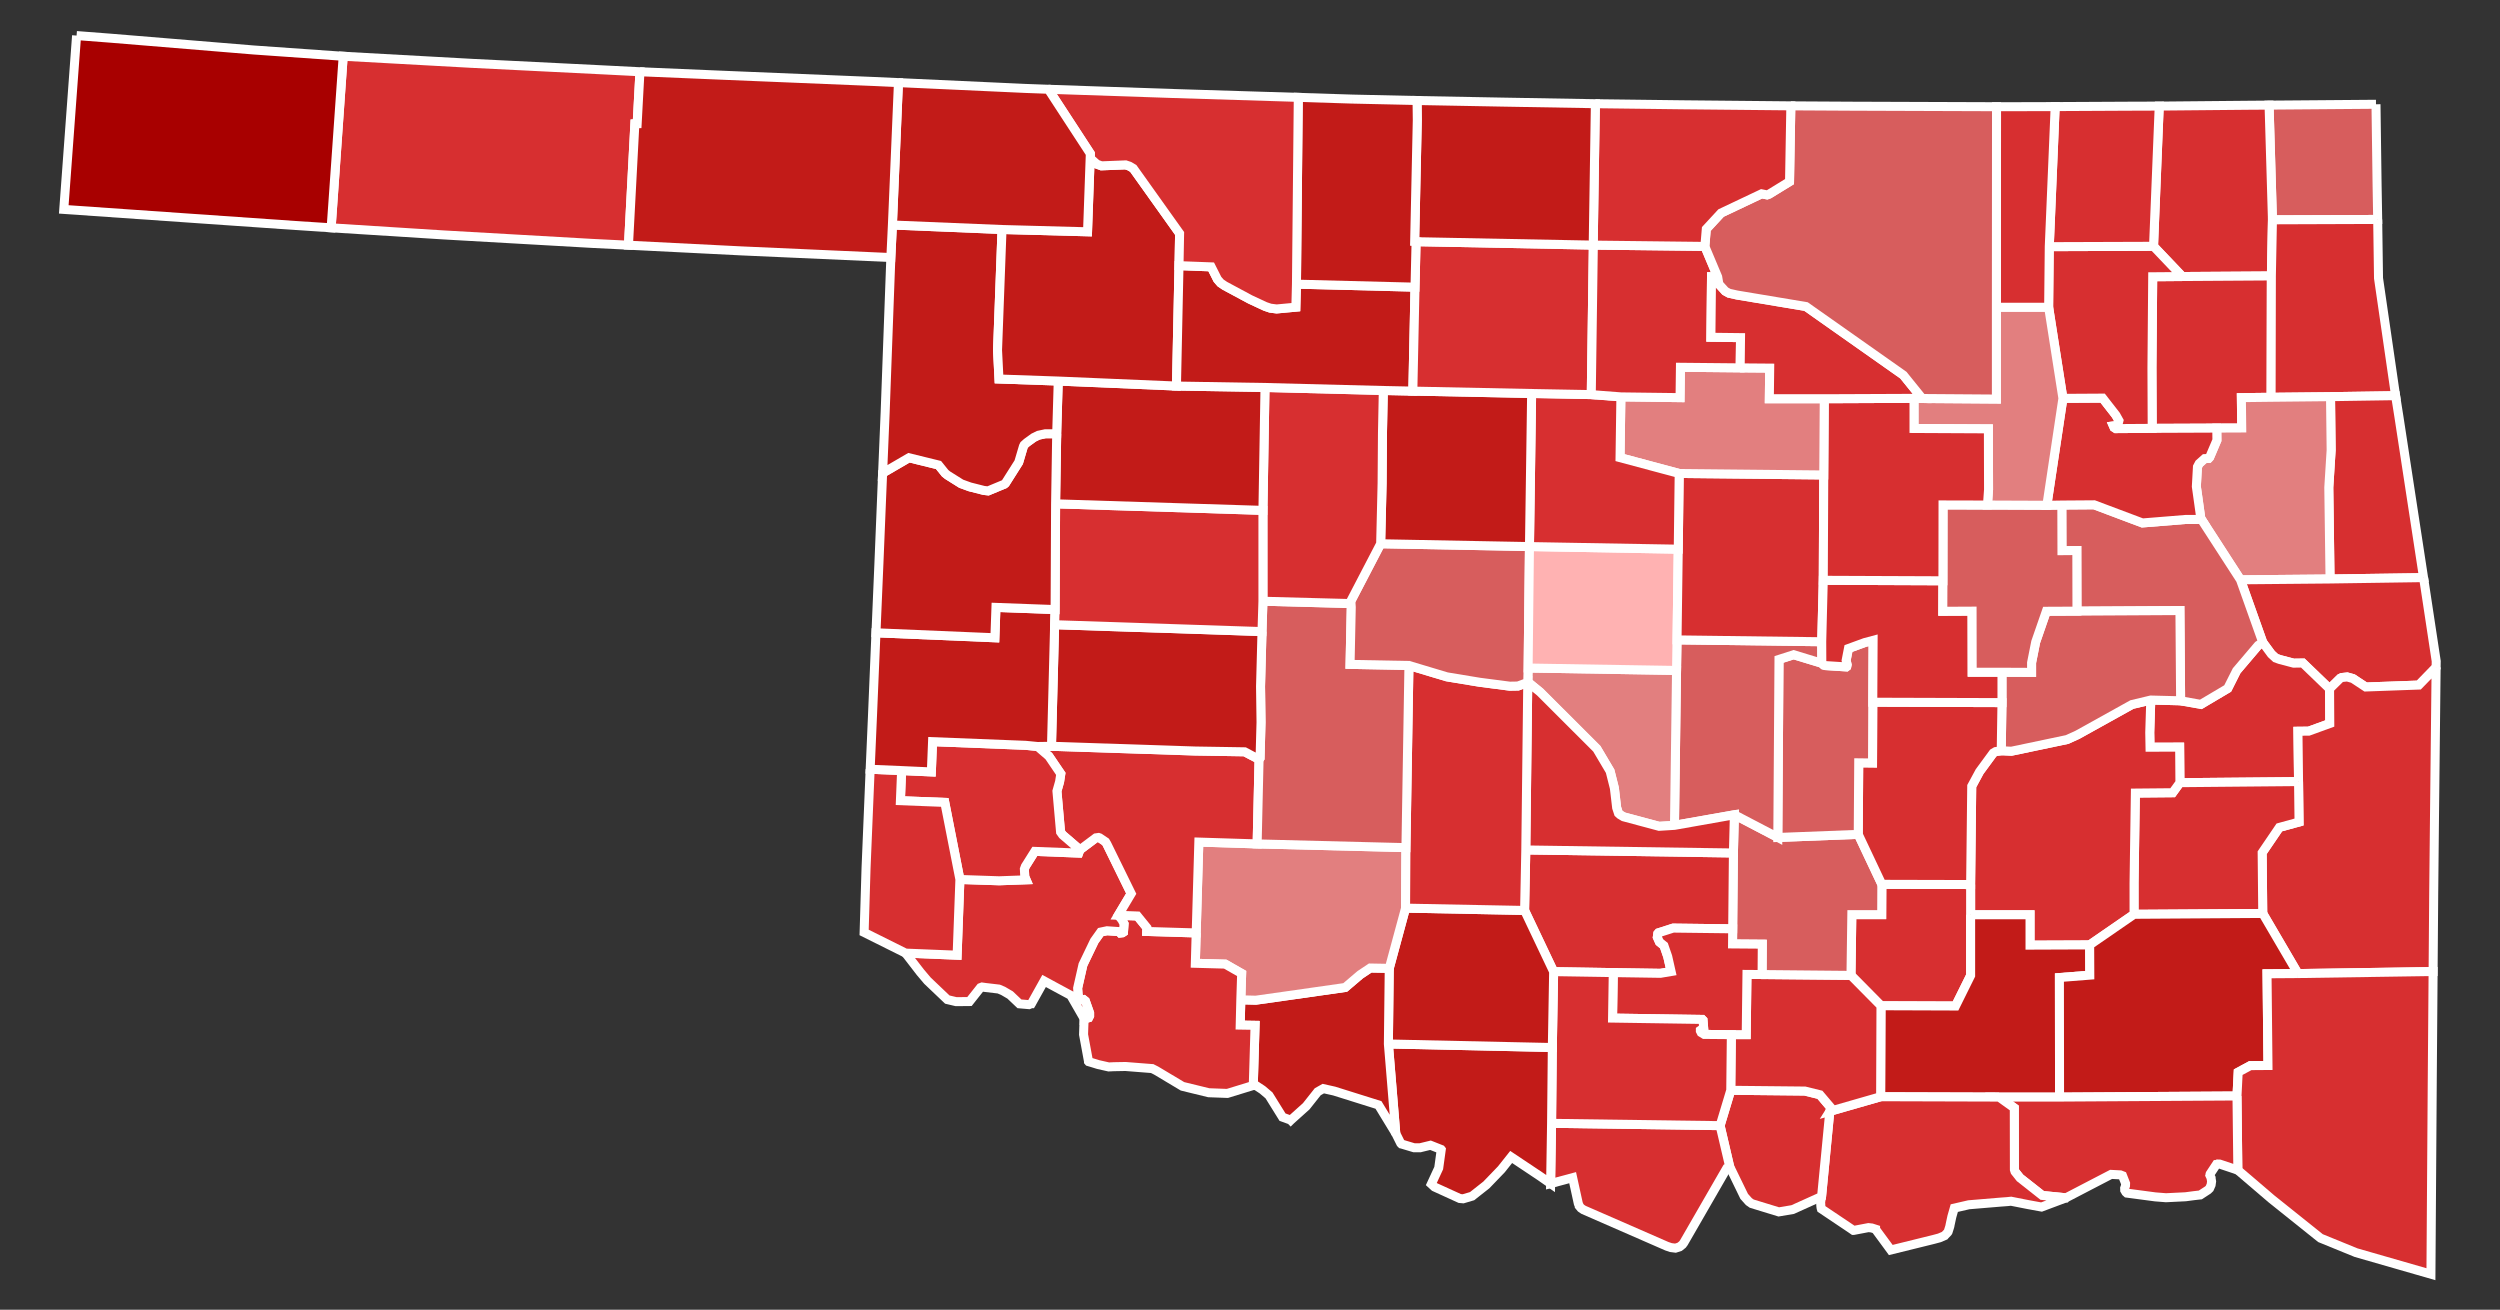 <?xml version="1.0" encoding="UTF-8" standalone="no"?>
<svg
   xmlns:dc="http://purl.org/dc/elements/1.1/"
   xmlns:cc="http://creativecommons.org/ns#"
   xmlns:rdf="http://www.w3.org/1999/02/22-rdf-syntax-ns#"
   xmlns:svg="http://www.w3.org/2000/svg"
   xmlns="http://www.w3.org/2000/svg"
   xmlns:sodipodi="http://sodipodi.sourceforge.net/DTD/sodipodi-0.dtd"
   xmlns:inkscape="http://www.inkscape.org/namespaces/inkscape"
   inkscape:output_extension="org.inkscape.output.svg.inkscape"
   sodipodi:docname="2020_Oklahoma_Senate_Results_by_County.svg"
   version="1.0"
   inkscape:version="1.0 (4035a4fb49, 2020-05-01)"
   sodipodi:version="0.32"
   id="svg7098"
   height="167.717"
   width="320.13">
  <rect width="100%" height="100%" fill="#333333" stroke="none"/>
  <defs
     id="defs7100">
    <linearGradient
       id="linearGradient13418">
      <stop
         style="stop-color:#008000;stop-opacity:1;"
         offset="0"
         id="stop13420" />
      <stop
         style="stop-color:#000080;stop-opacity:1;"
         offset="1"
         id="stop13422" />
    </linearGradient>
    <inkscape:perspective
       id="perspective7106"
       inkscape:persp3d-origin="372.04724 : 350.78739 : 1"
       inkscape:vp_z="744.09448 : 526.18109 : 1"
       inkscape:vp_y="0 : 1000 : 0"
       inkscape:vp_x="0 : 526.18109 : 1"
       sodipodi:type="inkscape:persp3d" />
  </defs>
  <sodipodi:namedview
     inkscape:window-maximized="1"
     inkscape:document-rotation="0"
     inkscape:window-y="-8"
     inkscape:window-x="-8"
     inkscape:window-height="1017"
     inkscape:window-width="1920"
     showgrid="false"
     inkscape:current-layer="layer1"
     inkscape:document-units="px"
     inkscape:cy="46.159776"
     inkscape:cx="130.31444"
     inkscape:zoom="2.0497795"
     inkscape:pageshadow="2"
     inkscape:pageopacity="0.0"
     objecttolerance="10"
     guidetolerance="10"
     gridtolerance="10000"
     borderopacity="1.0"
     bordercolor="#666666"
     pagecolor="#ffffff"
     id="base" />
  <g
     transform="translate(-93.917,-481.83)"
     id="layer1"
     inkscape:groupmode="layer"
     inkscape:label="Layer 1">
    <path
       inkscape:label="Texas, OK"
       id="OK_Texas"
       d="M 154.455,489.948 L 171.605,490.8 L 175.864,491.017 L 175.506,497.677 L 175.214,497.688 L 174.393,513.229 L 169.76,512.999 L 150.736,511.913 L 136.319,511.002 L 137.865,489.033 L 154.455,489.948"
       style="font-size:12px;fill-opacity:1;fill-rule:nonzero;stroke:#ffffff;stroke-width:1.154;stroke-miterlimit:4;stroke-dasharray:none;fill:#d72f30" />
    <path
       inkscape:label="Cimarron, OK"
       id="OK_Cimarron"
       d="M 103.723,486.384 L 108.17,486.727 L 126.389,488.229 L 137.37,489.002 L 137.865,489.033 L 136.319,511.002 L 131.716,510.703 L 102.083,508.644 L 103.723,486.384"
       style="font-size:12px;fill-opacity:1;fill-rule:nonzero;stroke:#ffffff;stroke-width:1.154;stroke-miterlimit:4;stroke-dasharray:none;fill:#a80000" />
    <path
       inkscape:label="Ottawa, OK"
       id="OK_Ottawa"
       d="M 398.167,495.182 L 398.308,505.513 L 398.384,509.93 L 384.908,509.978 L 384.475,495.292 L 398.167,495.182"
       style="font-size:12px;fill-opacity:1;fill-rule:nonzero;stroke:#ffffff;stroke-width:1.154;stroke-miterlimit:4;stroke-dasharray:none;fill:#d75d5d" />
    <path
       inkscape:label="Craig, OK"
       id="OK_Craig"
       d="M 382.165,495.306 L 384.475,495.292 L 384.908,509.978 L 384.77,517.165 L 373.367,517.24 L 369.682,513.37 L 370.411,495.416 L 382.165,495.306"
       style="font-size:12px;fill-opacity:1;fill-rule:nonzero;stroke:#ffffff;stroke-width:1.154;stroke-miterlimit:4;stroke-dasharray:none;fill:#d72f30" />
    <path
       inkscape:label="Mayes, OK"
       id="OK_Mayes"
       d="M 384.77,517.165 L 384.736,532.703 L 380.928,532.748 L 380.976,536.635 L 377.783,536.649 L 369.51,536.683 L 369.479,528.915 L 369.576,517.271 L 373.367,517.24 L 384.77,517.165"
       style="font-size:12px;fill-opacity:1;fill-rule:nonzero;stroke:#ffffff;stroke-width:1.154;stroke-miterlimit:4;stroke-dasharray:none;fill:#d72f30" />
    <path
       inkscape:label="Delaware, OK"
       id="OK_Delaware"
       d="M 398.384,509.93 L 398.491,517.453 L 400.676,532.497 L 392.345,532.624 L 384.736,532.703 L 384.77,517.165 L 384.908,509.978 L 398.384,509.93"
       style="font-size:12px;fill-opacity:1;fill-rule:nonzero;stroke:#ffffff;stroke-width:1.154;stroke-miterlimit:4;stroke-dasharray:none;fill:#d72f30" />
    <path
       inkscape:label="Adair, OK"
       id="OK_Adair"
       d="M 392.345,532.624 L 400.676,532.497 L 401.096,535.15 L 404.258,555.796 L 392.283,555.971 L 392.125,544.254 L 392.424,539.47 L 392.345,532.624"
       style="font-size:12px;fill-opacity:1;fill-rule:nonzero;stroke:#ffffff;stroke-width:1.154;stroke-miterlimit:4;stroke-dasharray:none;fill:#d72f30" />
    <path
       inkscape:label="Cherokee, OK"
       id="OK_Cherokee"
       d="M 384.736,532.703 L 392.345,532.624 L 392.424,539.47 L 392.125,544.254 L 392.283,555.971 L 380.818,556.077 L 375.817,548.348 L 375.738,548.224 L 375.164,544.134 L 375.305,541.608 L 375.522,541.192 L 376.233,540.556 L 376.728,540.532 L 376.869,540.381 L 377.797,538.202 L 377.783,536.649 L 380.976,536.635 L 380.928,532.748 L 384.736,532.703"
       style="font-size:12px;fill-opacity:1;fill-rule:nonzero;stroke:#ffffff;stroke-width:1.154;stroke-miterlimit:4;stroke-dasharray:none;fill:#e27f7f" />
    <path
       inkscape:label="Sequoyah, OK"
       id="OK_Sequoyah"
       d="M 404.258,555.796 L 405.88,566.502 L 405.866,567.278 L 403.653,569.554 L 396.851,569.801 L 395.208,568.718 L 394.48,568.516 L 393.785,568.591 L 393.586,568.688 L 392.222,570.031 L 388.798,566.732 L 387.62,566.749 L 385.853,566.285 L 385.324,566.096 L 384.77,565.587 L 383.667,564.086 L 380.818,556.077 L 392.283,555.971 L 404.258,555.796"
       style="font-size:12px;fill-opacity:1;fill-rule:nonzero;stroke:#ffffff;stroke-width:1.154;stroke-miterlimit:4;stroke-dasharray:none;fill:#d72f30" />
    <path
       inkscape:label="Haskell, OK"
       id="OK_Haskell"
       d="M 383.667,564.086 L 384.77,565.587 L 385.324,566.096 L 385.853,566.285 L 387.62,566.749 L 388.798,566.732 L 392.222,570.031 L 392.249,574.475 L 389.555,575.455 L 388.173,575.469 L 388.252,581.913 L 373.061,582.054 L 373.026,577.5 L 369.232,577.514 L 369.198,575.623 L 369.328,571.471 L 373.15,571.568 L 375.738,572.028 L 379.178,569.99 L 380.32,567.722 L 383.083,564.47 L 383.667,564.086"
       style="font-size:12px;fill-opacity:1;fill-rule:nonzero;stroke:#ffffff;stroke-width:1.154;stroke-miterlimit:4;stroke-dasharray:none;fill:#d72f30" />
    <path
       inkscape:label="Le Flore, OK"
       id="OK_Le_Flore"
       d="M 405.866,567.278 L 405.65,587.213 L 405.557,596.365 L 405.481,606.236 L 388.173,606.497 L 383.667,598.798 L 383.591,591.021 L 385.791,587.783 L 388.314,587.089 L 388.173,575.469 L 389.555,575.455 L 392.249,574.475 L 392.222,570.031 L 393.586,568.688 L 393.785,568.591 L 394.48,568.516 L 395.208,568.718 L 396.851,569.801 L 403.653,569.554 L 405.866,567.278"
       style="font-size:12px;fill-opacity:1;fill-rule:nonzero;stroke:#ffffff;stroke-width:1.154;stroke-miterlimit:4;stroke-dasharray:none;fill:#d72f30" />
    <path
       inkscape:label="Latimer, OK"
       id="OK_Latimer"
       d="M 388.252,581.913 L 388.314,587.089 L 385.791,587.783 L 383.591,591.021 L 383.667,598.798 L 367.187,598.908 L 367.187,594.894 L 367.355,583.384 L 372.129,583.339 L 373.061,582.054 L 388.252,581.913"
       style="font-size:12px;fill-opacity:1;fill-rule:nonzero;stroke:#ffffff;stroke-width:1.154;stroke-miterlimit:4;stroke-dasharray:none;fill:#d72f30" />
    <path
       inkscape:label="Pittsburg, OK"
       id="OK_Pittsburg"
       d="M 369.328,571.471 L 369.198,575.623 L 369.232,577.514 L 373.026,577.5 L 373.061,582.054 L 372.129,583.339 L 367.355,583.384 L 367.187,594.894 L 367.187,598.908 L 361.502,602.827 L 353.866,602.857 L 353.866,598.967 L 346.26,598.967 L 346.26,595.097 L 346.401,582.501 L 347.404,580.641 L 349.153,578.256 L 349.466,578.07 L 350.178,577.964 L 351.48,578.026 L 358.622,576.524 L 359.956,575.915 L 366.922,572.045 L 369.328,571.471"
       style="font-size:12px;fill-opacity:1;fill-rule:nonzero;stroke:#ffffff;stroke-width:1.154;stroke-miterlimit:4;stroke-dasharray:none;fill:#d72f30" />
    <path
       inkscape:label="Coal, OK"
       id="OK_Coal"
       d="M 346.26,595.097 L 346.26,606.745 L 344.325,610.652 L 334.78,610.618 L 330.938,606.731 L 331.048,598.953 L 334.873,598.953 L 334.89,595.069 L 346.26,595.097"
       style="font-size:12px;fill-opacity:1;fill-rule:nonzero;stroke:#ffffff;stroke-width:1.154;stroke-miterlimit:4;stroke-dasharray:none;fill:#d72f30" />
    <path
       inkscape:label="Atoka, OK"
       id="OK_Atoka"
       d="M 346.26,598.967 L 353.866,598.967 L 353.866,602.857 L 361.502,602.827 L 361.52,606.7 L 357.629,607.006 L 357.646,622.314 L 349.899,622.314 L 334.736,622.269 L 334.78,610.618 L 344.325,610.652 L 346.26,606.745 L 346.26,598.967"
       style="font-size:12px;fill-opacity:1;fill-rule:nonzero;stroke:#ffffff;stroke-width:1.154;stroke-miterlimit:4;stroke-dasharray:none;fill:#c21b18" />
    <path
       inkscape:label="Pushmataha, OK"
       id="OK_Pushmataha"
       d="M 367.187,598.908 L 383.667,598.798 L 388.173,606.497 L 384.214,606.525 L 384.337,618.269 L 382.072,618.286 L 380.522,619.124 L 380.368,622.173 L 357.646,622.314 L 357.629,607.006 L 361.52,606.7 L 361.502,602.827 L 367.187,598.908"
       style="font-size:12px;fill-opacity:1;fill-rule:nonzero;stroke:#ffffff;stroke-width:1.154;stroke-miterlimit:4;stroke-dasharray:none;fill:#c21b18" />
    <path
       inkscape:label="McCurtain, OK"
       id="OK_McCurtain"
       d="M 388.173,606.497 L 405.481,606.236 L 405.371,620.393 L 405.203,644.994 L 395.614,642.234 L 391.06,640.375 L 384.77,635.34 L 380.478,631.669 L 380.368,622.173 L 380.522,619.124 L 382.072,618.286 L 384.337,618.269 L 384.214,606.525 L 388.173,606.497"
       style="font-size:12px;fill-opacity:1;fill-rule:nonzero;stroke:#ffffff;stroke-width:1.154;stroke-miterlimit:4;stroke-dasharray:none;fill:#d72f30" />
    <path
       inkscape:label="Choctaw, OK"
       id="OK_Choctaw"
       d="M 380.368,622.173 L 380.478,631.669 L 378.154,630.892 L 377.893,630.882 L 377.769,630.944 L 377.738,630.958 L 377.718,630.958 L 376.931,632.15 L 376.914,632.212 L 376.914,632.291 L 376.9,632.336 L 376.914,632.367 L 377.054,632.662 L 377.054,632.728 L 377.116,633.113 L 377.054,633.559 L 376.855,634.01 L 376.649,634.209 L 375.673,634.845 L 375.384,634.876 L 374.841,634.938 L 373.772,635.079 L 373.755,635.079 L 371.274,635.202 L 369.899,635.092 L 366.273,634.611 L 366.135,634.487 L 365.991,634.24 L 365.991,634.209 L 365.981,633.982 L 366.091,633.669 L 366.101,633.374 L 365.713,632.384 L 365.434,632.274 L 364.245,632.212 L 361.564,633.604 L 358.495,635.202 L 358.481,635.216 L 355.429,634.907 L 352.58,632.662 L 351.944,631.858 L 351.865,631.607 L 351.851,623.709 L 349.899,622.314 L 357.646,622.314 L 380.368,622.173"
       style="font-size:12px;fill-opacity:1;fill-rule:nonzero;stroke:#ffffff;stroke-width:1.154;stroke-miterlimit:4;stroke-dasharray:none;fill:#d72f30" />
    <path
       inkscape:label="Bryan, OK"
       id="OK_Bryan"
       d="M 349.899,622.314 L 351.851,623.709 L 351.865,631.607 L 351.944,631.858 L 352.58,632.662 L 355.429,634.907 L 358.481,635.216 L 355.337,636.395 L 353.556,636.068 L 351.436,635.649 L 350.937,635.701 L 350.147,635.759 L 346.026,636.103 L 344.167,636.532 L 343.857,637.619 L 343.627,638.687 L 343.61,638.797 L 343.579,638.921 L 343.472,639.261 L 343.379,639.557 L 343.362,639.588 L 343.318,639.646 L 342.974,640.004 L 342.929,640.059 L 342.262,640.344 L 341.503,640.547 L 336.035,641.897 L 335.681,641.413 L 334.086,639.244 L 334.086,639.23 L 333.605,639.076 L 333.172,639.028 L 331.295,639.385 L 331.247,639.385 L 330.907,639.151 L 327.143,636.625 L 327.113,636.519 L 327.082,636.306 L 327.051,635.759 L 327.174,635.048 L 328.229,624.139 L 334.736,622.269 L 349.899,622.314"
       style="font-size:12px;fill-opacity:1;fill-rule:nonzero;stroke:#ffffff;stroke-width:1.154;stroke-miterlimit:4;stroke-dasharray:none;fill:#d72f30" />
    <path
       inkscape:label="Marshall, OK"
       id="OK_Marshall"
       d="M 315.544,621.444 L 325.037,621.541 L 326.958,622.015 L 328.353,623.661 L 328.353,623.94 L 328.229,624.139 L 327.174,635.048 L 323.504,636.704 L 323.473,636.718 L 321.692,637.017 L 318.235,635.958 L 317.864,635.701 L 317.262,635.027 L 315.403,631.205 L 314.179,625.971 L 315.544,621.444"
       style="font-size:12px;fill-opacity:1;fill-rule:nonzero;stroke:#ffffff;stroke-width:1.154;stroke-miterlimit:4;stroke-dasharray:none;fill:#d72f30" />
    <path
       inkscape:label="Johnston, OK"
       id="OK_Johnston"
       d="M 319.555,606.621 L 330.938,606.731 L 334.78,610.618 L 334.736,622.269 L 328.229,624.139 L 328.353,623.94 L 328.353,623.661 L 326.958,622.015 L 325.037,621.541 L 315.544,621.444 L 315.619,614.32 L 317.523,614.32 L 317.62,606.607 L 319.555,606.621"
       style="font-size:12px;fill-opacity:1;fill-rule:nonzero;stroke:#ffffff;stroke-width:1.154;stroke-miterlimit:4;stroke-dasharray:none;fill:#d72f30" />
    <path
       inkscape:label="Pontotoc, OK"
       id="OK_Pontotoc"
       d="M 331.869,588.67 L 334.89,595.069 L 334.873,598.953 L 331.048,598.953 L 330.938,606.731 L 319.555,606.621 L 319.582,602.734 L 315.774,602.703 L 315.791,600.768 L 315.884,591.055 L 316.008,586.161 L 321.569,589.069 L 331.869,588.67"
       style="font-size:12px;fill-opacity:1;fill-rule:nonzero;stroke:#ffffff;stroke-width:1.154;stroke-miterlimit:4;stroke-dasharray:none;fill:#d75d5d" />
    <path
       inkscape:label="Garvin, OK"
       id="OK_Garvin"
       d="M 315.884,591.055 L 315.791,600.768 L 308.168,600.675 L 306.295,601.276 L 306.202,601.386 L 306.14,601.837 L 306.415,602.455 L 306.989,602.923 L 307.47,604.315 L 307.904,606.236 L 306.539,606.466 L 300.5,606.373 L 292.864,606.25 L 289.145,598.414 L 289.299,590.667 L 315.884,591.055"
       style="font-size:12px;fill-opacity:1;fill-rule:nonzero;stroke:#ffffff;stroke-width:1.154;stroke-miterlimit:4;stroke-dasharray:none;fill:#d72f30" />
    <path
       inkscape:label="Murray, OK"
       id="OK_Murray"
       d="M 300.5,606.373 L 306.539,606.466 L 307.904,606.236 L 307.47,604.315 L 306.989,602.923 L 306.415,602.455 L 306.14,601.837 L 306.202,601.386 L 306.295,601.276 L 308.168,600.675 L 315.791,600.768 L 315.774,602.703 L 319.582,602.734 L 319.555,606.621 L 317.62,606.607 L 317.523,614.32 L 315.619,614.32 L 312.148,614.289 L 311.763,614.058 L 311.653,613.842 L 311.653,613.749 L 312.073,613.453 L 311.993,612.477 L 311.887,612.371 L 300.408,612.199 L 300.5,606.373"
       style="font-size:12px;fill-opacity:1;fill-rule:nonzero;stroke:#ffffff;stroke-width:1.154;stroke-miterlimit:4;stroke-dasharray:none;fill:#d72f30" />
    <path
       inkscape:label="Love, OK"
       id="OK_Love"
       d="M 292.599,625.675 L 314.179,625.971 L 315.403,631.205 L 315.045,631.405 L 309.533,640.966 L 309.361,641.196 L 308.99,641.492 L 308.464,641.66 L 307.876,641.585 L 307.364,641.413 L 296.689,636.749 L 296.366,636.532 L 296.149,636.271 L 296.149,636.254 L 296.118,636.175 L 296.022,635.945 L 295.297,632.632 L 292.475,633.391 L 292.599,625.675"
       style="font-size:12px;fill-opacity:1;fill-rule:nonzero;stroke:#ffffff;stroke-width:1.154;stroke-miterlimit:4;stroke-dasharray:none;fill:#d72f30" />
    <path
       inkscape:label="Carter, OK"
       id="OK_Carter"
       d="M 292.864,606.25 L 300.5,606.373 L 300.408,612.199 L 311.887,612.371 L 311.993,612.477 L 312.073,613.453 L 311.653,613.749 L 311.653,613.842 L 311.763,614.058 L 312.148,614.289 L 315.619,614.32 L 315.544,621.444 L 314.179,625.971 L 292.599,625.675 L 292.695,615.966 L 292.864,606.25"
       style="font-size:12px;fill-opacity:1;fill-rule:nonzero;stroke:#ffffff;stroke-width:1.154;stroke-miterlimit:4;stroke-dasharray:none;fill:#d72f30" />
    <path
       inkscape:label="Jefferson, OK"
       id="OK_Jefferson"
       d="M 271.702,615.512 L 292.695,615.966 L 292.599,625.675 L 292.475,633.391 L 291.159,632.473 L 287.426,629.982 L 286.172,631.563 L 284.251,633.559 L 282.422,635 L 281.278,635.34 L 280.841,635.299 L 277.607,633.824 L 277.201,633.45 L 278.147,631.405 L 278.473,629.037 L 278.459,629.019 L 277.095,628.48 L 275.823,628.789 L 275.779,628.803 L 274.988,628.803 L 273.438,628.339 L 273.376,628.325 L 273.283,628.232 L 272.648,626.961 L 271.702,615.512"
       style="font-size:12px;fill-opacity:1;fill-rule:nonzero;stroke:#ffffff;stroke-width:1.154;stroke-miterlimit:4;stroke-dasharray:none;fill:#c21b18" />
    <path
       inkscape:label="Stephens, OK"
       id="OK_Stephens"
       d="M 289.145,598.414 L 292.864,606.25 L 292.695,615.966 L 271.702,615.512 L 271.812,605.83 L 273.902,598.118 L 289.145,598.414"
       style="font-size:12px;fill-opacity:1;fill-rule:nonzero;stroke:#ffffff;stroke-width:1.154;stroke-miterlimit:4;stroke-dasharray:none;fill:#c21b18" />
    <path
       inkscape:label="Cotton, OK"
       id="OK_Cotton"
       d="M 252.806,609.858 L 254.724,609.907 L 258.536,609.367 L 266.172,608.277 L 268.094,606.642 L 269.379,605.786 L 271.812,605.83 L 271.702,615.512 L 272.648,626.961 L 270.434,623.321 L 264.763,621.541 L 263.368,621.228 L 262.656,621.63 L 261.185,623.489 L 259.233,625.242 L 259.202,625.273 L 259.189,625.259 L 258.147,624.885 L 256.415,622.097 L 255.58,621.386 L 254.772,620.853 L 254.401,620.826 L 254.631,613.127 L 252.727,613.096 L 252.806,609.858"
       style="font-size:12px;fill-opacity:1;fill-rule:nonzero;stroke:#ffffff;stroke-width:1.154;stroke-miterlimit:4;stroke-dasharray:none;fill:#c21b18" />
    <path
       inkscape:label="Comanche, OK"
       id="OK_Comanche"
       d="M 254.896,589.893 L 273.95,590.371 L 273.902,598.118 L 271.812,605.83 L 269.379,605.786 L 268.094,606.642 L 266.172,608.277 L 258.536,609.367 L 254.724,609.907 L 252.806,609.858 L 252.913,606.487 L 250.806,605.287 L 246.981,605.181 L 247.091,601.294 L 247.431,589.66 L 254.896,589.893"
       style="font-size:12px;fill-opacity:1;fill-rule:nonzero;stroke:#ffffff;stroke-width:1.154;stroke-miterlimit:4;stroke-dasharray:none;fill:#e27f7f" />
    <path
       inkscape:label="Tillman, OK"
       id="OK_Tillman"
       d="M 247.091,601.294 L 246.981,605.181 L 250.806,605.287 L 252.913,606.487 L 252.806,609.858 L 252.727,613.096 L 254.631,613.127 L 254.401,620.826 L 251.084,621.846 L 248.699,621.757 L 245.338,620.936 L 241.963,618.918 L 241.451,618.66 L 241.402,618.66 L 238.041,618.396 L 236.57,618.423 L 235.89,618.454 L 234.525,618.145 L 233.783,617.915 L 233.319,617.777 L 233.302,617.757 L 233.302,617.743 L 232.669,614.306 L 232.7,613.344 L 232.745,612.319 L 233.319,612.151 L 233.443,611.907 L 233.443,611.546 L 232.9,610.013 L 232.669,609.828 L 232.171,609.893 L 231.972,609.223 L 231.91,608.36 L 232.59,605.366 L 234.047,602.332 L 234.865,601.184 L 235.673,601.015 L 237.206,601.122 L 237.378,601.307 L 237.639,601.276 L 237.78,601.184 L 237.856,600.132 L 237.581,599.606 L 237.113,599.032 L 239.56,599.125 L 240.77,600.613 L 240.753,601.105 L 247.091,601.294"
       style="font-size:12px;fill-opacity:1;fill-rule:nonzero;stroke:#ffffff;stroke-width:1.154;stroke-miterlimit:4;stroke-dasharray:none;fill:#d72f30" />
    <path
       inkscape:label="Jackson, OK"
       id="OK_Jackson"
       d="M 232.202,590.65 L 234.247,589.117 L 234.587,589.069 L 234.728,589.117 L 235.488,589.629 L 235.656,589.911 L 238.77,596.259 L 237.113,599.032 L 237.581,599.606 L 237.856,600.132 L 237.78,601.184 L 237.639,601.276 L 237.378,601.307 L 237.206,601.122 L 235.673,601.015 L 234.865,601.184 L 234.047,602.332 L 232.59,605.366 L 231.91,608.36 L 231.972,609.223 L 232.171,609.893 L 232.669,609.828 L 232.9,610.013 L 233.443,611.546 L 233.443,611.907 L 233.319,612.151 L 232.745,612.319 L 232.745,612.275 L 231.026,609.285 L 229.212,608.308 L 227.617,607.442 L 226.053,610.243 L 226.039,610.278 L 225.991,610.357 L 225.96,610.357 L 225.682,610.477 L 224.458,610.371 L 223.266,609.24 L 222.365,608.714 L 221.809,608.48 L 220.073,608.277 L 219.671,608.219 L 219.471,608.295 L 218.059,610.078 L 216.65,610.092 L 216.34,610.092 L 215.223,609.828 L 212.684,607.411 L 211.769,606.329 L 209.879,603.878 L 216.478,604.143 L 216.835,594.447 L 221.87,594.616 L 225.311,594.492 L 225.139,594.09 L 225.091,593.114 L 225.215,592.774 L 226.424,590.852 L 232.047,591.069 L 232.202,590.65"
       style="font-size:12px;fill-opacity:1;fill-rule:nonzero;stroke:#ffffff;stroke-width:1.154;stroke-miterlimit:4;stroke-dasharray:none;fill:#d72f30" />
    <path
       inkscape:label="Kiowa, OK"
       id="OK_Kiowa"
       d="M 226.778,577.421 L 228.562,577.393 L 246.95,577.998 L 253.301,578.101 L 255.143,579.077 L 254.896,589.893 L 247.431,589.66 L 247.091,601.294 L 240.753,601.105 L 240.77,600.613 L 239.56,599.125 L 237.113,599.032 L 238.77,596.259 L 235.656,589.911 L 235.488,589.629 L 234.728,589.117 L 234.587,589.069 L 234.247,589.117 L 232.202,590.65 L 229.988,588.745 L 229.724,588.374 L 229.26,583.136 L 229.6,581.93 L 229.755,580.923 L 228.222,578.662 L 226.778,577.421"
       style="font-size:12px;fill-opacity:1;fill-rule:nonzero;stroke:#ffffff;stroke-width:1.154;stroke-miterlimit:4;stroke-dasharray:none;fill:#d72f30" />
    <path
       inkscape:label="Greer, OK"
       id="OK_Greer"
       d="M 209.37,580.504 L 213.178,580.676 L 213.333,576.802 L 225.249,577.27 L 226.778,577.421 L 228.222,578.662 L 229.755,580.923 L 229.6,581.93 L 229.26,583.136 L 229.724,588.374 L 229.988,588.745 L 232.202,590.65 L 232.047,591.069 L 226.424,590.852 L 225.215,592.774 L 225.091,593.114 L 225.139,594.09 L 225.311,594.492 L 221.87,594.616 L 216.835,594.447 L 214.897,584.58 L 209.216,584.36 L 209.37,580.504"
       style="font-size:12px;fill-opacity:1;fill-rule:nonzero;stroke:#ffffff;stroke-width:1.154;stroke-miterlimit:4;stroke-dasharray:none;fill:#d72f30" />
    <path
       inkscape:label="Harmon, OK"
       id="OK_Harmon"
       d="M 205.342,580.335 L 209.37,580.504 L 209.216,584.36 L 214.897,584.58 L 216.835,594.447 L 216.478,604.143 L 209.879,603.878 L 204.569,601.232 L 204.816,592.99 L 205.342,580.335"
       style="font-size:12px;fill-opacity:1;fill-rule:nonzero;stroke:#ffffff;stroke-width:1.154;stroke-miterlimit:4;stroke-dasharray:none;fill:#d72f30" />
    <path
       inkscape:label="Muskogee, OK"
       id="OK_Muskogee"
       d="M 357.938,546.502 L 362.076,546.471 L 368.256,548.795 L 373.772,548.348 L 375.817,548.348 L 380.818,556.077 L 383.667,564.086 L 383.083,564.47 L 380.32,567.722 L 379.178,569.99 L 375.738,572.028 L 373.15,571.568 L 373.061,560.013 L 359.877,560.088 L 359.86,552.328 L 357.955,552.345 L 357.938,546.502"
       style="font-size:12px;fill-opacity:1;fill-rule:nonzero;stroke:#ffffff;stroke-width:1.154;stroke-miterlimit:4;stroke-dasharray:none;fill:#d75d5d" />
    <path
       inkscape:label="McIntosh, OK"
       id="OK_McIntosh"
       d="M 359.877,560.088 L 373.061,560.013 L 373.15,571.568 L 369.328,571.471 L 366.922,572.045 L 359.956,575.915 L 358.622,576.524 L 351.48,578.026 L 350.178,577.964 L 350.274,571.801 L 350.274,567.911 L 354.065,567.928 L 354.065,566.687 L 354.591,564.041 L 355.955,560.106 L 359.877,560.088"
       style="font-size:12px;fill-opacity:1;fill-rule:nonzero;stroke:#ffffff;stroke-width:1.154;stroke-miterlimit:4;stroke-dasharray:none;fill:#d75d5d" />
    <path
       inkscape:label="Hughes, OK"
       id="OK_Hughes"
       d="M 333.729,571.75 L 350.274,571.801 L 350.178,577.964 L 349.466,578.07 L 349.153,578.256 L 347.404,580.641 L 346.401,582.501 L 346.26,595.097 L 334.89,595.069 L 331.869,588.67 L 331.931,579.51 L 333.698,579.531 L 333.729,571.75"
       style="font-size:12px;fill-opacity:1;fill-rule:nonzero;stroke:#ffffff;stroke-width:1.154;stroke-miterlimit:4;stroke-dasharray:none;fill:#d72f30" />
    <path
       inkscape:label="Seminole, OK"
       id="OK_Seminole"
       d="M 327.205,566.766 L 327.439,566.997 L 327.656,567.058 L 330.336,567.23 L 330.398,567.182 L 330.446,566.952 L 330.319,566.395 L 330.615,564.873 L 332.722,564.103 L 333.773,563.824 L 333.729,571.75 L 333.698,579.531 L 331.931,579.51 L 331.869,588.67 L 321.569,589.069 L 321.72,566.271 L 323.597,565.667 L 327.205,566.766"
       style="font-size:12px;fill-opacity:1;fill-rule:nonzero;stroke:#ffffff;stroke-width:1.154;stroke-miterlimit:4;stroke-dasharray:none;fill:#d75d5d" />
    <path
       inkscape:label="Pottawatomie, OK"
       id="OK_Pottawatomie"
       d="M 308.663,563.769 L 327.192,564.006 L 327.205,566.766 L 323.597,565.667 L 321.72,566.271 L 321.569,589.069 L 316.008,586.161 L 308.337,587.518 L 308.601,567.681 L 308.663,563.769"
       style="font-size:12px;fill-opacity:1;fill-rule:nonzero;stroke:#ffffff;stroke-width:1.154;stroke-miterlimit:4;stroke-dasharray:none;fill:#d75d5d" />
    <path
       inkscape:label="Cleveland, OK"
       id="OK_Cleveland"
       d="M 289.595,567.371 L 308.601,567.681 L 308.337,587.518 L 306.371,587.642 L 301.817,586.422 L 301.353,586.144 L 301.167,585.972 L 300.933,585.26 L 300.641,582.751 L 300.095,580.583 L 298.394,577.713 L 291.128,570.451 L 289.55,569.165 L 289.595,567.371"
       style="font-size:12px;fill-opacity:1;fill-rule:nonzero;stroke:#ffffff;stroke-width:1.154;stroke-miterlimit:4;stroke-dasharray:none;fill:#e27f7f" />
    <path
       inkscape:label="McClain, OK"
       id="OK_McClain"
       d="M 289.55,569.165 L 291.128,570.451 L 298.394,577.713 L 300.095,580.583 L 300.641,582.751 L 300.933,585.26 L 301.167,585.972 L 301.353,586.144 L 301.817,586.422 L 306.371,587.642 L 308.337,587.518 L 316.008,586.161 L 315.884,591.055 L 289.299,590.667 L 289.55,569.213 L 289.55,569.165"
       style="font-size:12px;fill-opacity:1;fill-rule:nonzero;stroke:#ffffff;stroke-width:1.154;stroke-miterlimit:4;stroke-dasharray:none;fill:#d72f30" />
    <path
       inkscape:label="Grady, OK"
       id="OK_Grady"
       d="M 274.335,567.045 L 279.185,568.499 L 283.402,569.196 L 287.241,569.695 L 288.292,569.677 L 289.55,569.213 L 289.299,590.667 L 289.145,598.414 L 273.902,598.118 L 273.95,590.371 L 274.335,567.045"
       style="font-size:12px;fill-opacity:1;fill-rule:nonzero;stroke:#ffffff;stroke-width:1.154;stroke-miterlimit:4;stroke-dasharray:none;fill:#d72f30" />
    <path
       inkscape:label="Caddo, OK"
       id="OK_Caddo"
       d="M 266.729,559.112 L 266.918,559.112 L 266.949,559.59 L 266.794,566.904 L 274.335,567.045 L 273.95,590.371 L 254.896,589.893 L 255.143,579.077 L 255.27,578.895 L 255.394,574.321 L 255.332,569.736 L 255.518,562.704 L 255.638,558.82 L 266.729,559.112"
       style="font-size:12px;fill-opacity:1;fill-rule:nonzero;stroke:#ffffff;stroke-width:1.154;stroke-miterlimit:4;stroke-dasharray:none;fill:#d75d5d" />
    <path
       inkscape:label="Canadian, OK"
       id="OK_Canadian"
       d="M 270.713,551.458 L 289.767,551.819 L 289.595,567.371 L 289.55,569.165 L 289.55,569.213 L 288.292,569.677 L 287.241,569.695 L 283.402,569.196 L 279.185,568.499 L 274.335,567.045 L 266.794,566.904 L 266.949,559.59 L 266.918,559.112 L 266.729,559.112 L 270.713,551.458"
       style="font-size:12px;fill-opacity:1;fill-rule:nonzero;stroke:#ffffff;stroke-width:1.154;stroke-miterlimit:4;stroke-dasharray:none;fill:#d75d5d" />
    <path
       inkscape:label="Oklahoma, OK"
       id="OK_Oklahoma"
       d="M 289.767,551.819 L 308.821,552.153 L 308.663,563.769 L 308.601,567.681 L 289.595,567.371 L 289.767,551.819"
       style="font-size:12px;fill-opacity:1;fill-rule:nonzero;stroke:#ffffff;stroke-width:1.154;stroke-miterlimit:4;stroke-dasharray:none;fill:#ffb2b2" />
    <path
       inkscape:label="Lincoln, OK"
       id="OK_Lincoln"
       d="M 327.453,542.649 L 327.391,556.139 L 327.192,564.006 L 308.663,563.769 L 308.821,552.153 L 308.941,542.46 L 327.453,542.649"
       style="font-size:12px;fill-opacity:1;fill-rule:nonzero;stroke:#ffffff;stroke-width:1.154;stroke-miterlimit:4;stroke-dasharray:none;fill:#d72f30" />
    <path
       inkscape:label="Okfuskee, OK"
       id="OK_Okfuskee"
       d="M 342.713,556.201 L 342.696,560.106 L 346.445,560.088 L 346.459,567.911 L 350.274,567.911 L 350.274,571.801 L 333.729,571.75 L 333.773,563.824 L 332.722,564.103 L 330.615,564.873 L 330.319,566.395 L 330.446,566.952 L 330.398,567.182 L 330.336,567.23 L 327.656,567.058 L 327.439,566.997 L 327.205,566.766 L 327.192,564.006 L 327.391,556.139 L 342.713,556.201"
       style="font-size:12px;fill-opacity:1;fill-rule:nonzero;stroke:#ffffff;stroke-width:1.154;stroke-miterlimit:4;stroke-dasharray:none;fill:#d72f30" />
    <path
       inkscape:label="Okmulgee, OK"
       id="OK_Okmulgee"
       d="M 357.938,546.502 L 357.955,552.345 L 359.86,552.328 L 359.877,560.088 L 355.955,560.106 L 354.591,564.041 L 354.065,566.687 L 354.065,567.928 L 350.274,567.911 L 346.459,567.911 L 346.445,560.088 L 342.696,560.106 L 342.713,556.201 L 342.726,546.488 L 348.415,546.502 L 356.02,546.533 L 357.938,546.502"
       style="font-size:12px;fill-opacity:1;fill-rule:nonzero;stroke:#ffffff;stroke-width:1.154;stroke-miterlimit:4;stroke-dasharray:none;fill:#d75d5d" />
    <path
       inkscape:label="Wagoner, OK"
       id="OK_Wagoner"
       d="M 369.51,536.683 L 377.783,536.649 L 377.797,538.202 L 376.869,540.381 L 376.728,540.532 L 376.233,540.556 L 375.522,541.192 L 375.305,541.608 L 375.164,544.134 L 375.738,548.224 L 375.817,548.348 L 373.772,548.348 L 368.256,548.795 L 362.076,546.471 L 357.938,546.502 L 356.02,546.533 L 358.079,532.84 L 363.162,532.809 L 364.864,534.995 L 365.252,535.69 L 365.097,536.298 L 364.541,536.37 L 364.63,536.573 L 364.85,536.714 L 369.51,536.683"
       style="font-size:12px;fill-opacity:1;fill-rule:nonzero;stroke:#ffffff;stroke-width:1.154;stroke-miterlimit:4;stroke-dasharray:none;fill:#d72f30" />
    <path
       inkscape:label="Rogers, OK"
       id="OK_Rogers"
       d="M 356.33,513.415 L 369.682,513.37 L 373.367,517.24 L 369.576,517.271 L 369.479,528.915 L 369.51,536.683 L 364.85,536.714 L 364.63,536.573 L 364.541,536.37 L 365.097,536.298 L 365.252,535.69 L 364.864,534.995 L 363.162,532.809 L 358.079,532.84 L 356.251,521.193 L 356.33,513.415"
       style="font-size:12px;fill-opacity:1;fill-rule:nonzero;stroke:#ffffff;stroke-width:1.154;stroke-miterlimit:4;stroke-dasharray:none;fill:#d72f30" />
    <path
       inkscape:label="Nowata, OK"
       id="OK_Nowata"
       d="M 366.379,495.43 L 370.411,495.416 L 369.682,513.37 L 356.33,513.415 L 357.086,495.478 L 366.379,495.43"
       style="font-size:12px;fill-opacity:1;fill-rule:nonzero;stroke:#ffffff;stroke-width:1.154;stroke-miterlimit:4;stroke-dasharray:none;fill:#d72f30" />
    <path
       inkscape:label="Washington, OK"
       id="OK_Washington"
       d="M 350.858,495.495 L 357.086,495.478 L 356.33,513.415 L 356.251,521.193 L 349.559,521.193 L 349.576,495.495 L 350.858,495.495"
       style="font-size:12px;fill-opacity:1;fill-rule:nonzero;stroke:#ffffff;stroke-width:1.154;stroke-miterlimit:4;stroke-dasharray:none;fill:#d72f30" />
    <path
       inkscape:label="Tulsa, OK"
       id="OK_Tulsa"
       d="M 349.559,521.193 L 356.251,521.193 L 358.079,532.84 L 356.02,546.533 L 348.415,546.502 L 348.555,544.519 L 348.535,536.745 L 339.011,536.697 L 339.011,532.84 L 340.063,532.858 L 349.559,532.93 L 349.559,521.193"
       style="font-size:12px;fill-opacity:1;fill-rule:nonzero;stroke:#ffffff;stroke-width:1.154;stroke-miterlimit:4;stroke-dasharray:none;fill:#e27f7f" />
    <path
       inkscape:label="Creek, OK"
       id="OK_Creek"
       d="M 327.518,532.889 L 339.011,532.84 L 339.011,536.697 L 348.535,536.745 L 348.555,544.519 L 348.415,546.502 L 342.726,546.488 L 342.713,556.201 L 327.391,556.139 L 327.453,542.649 L 327.518,532.889"
       style="font-size:12px;fill-opacity:1;fill-rule:nonzero;stroke:#ffffff;stroke-width:1.154;stroke-miterlimit:4;stroke-dasharray:none;fill:#d72f30" />
    <path
       inkscape:label="Payne, OK"
       id="OK_Payne"
       d="M 316.75,528.936 L 320.531,528.967 L 320.483,532.889 L 327.518,532.889 L 327.453,542.649 L 308.941,542.46 L 301.366,540.433 L 301.476,532.651 L 309.051,532.748 L 309.1,528.86 L 316.75,528.936"
       style="font-size:12px;fill-opacity:1;fill-rule:nonzero;stroke:#ffffff;stroke-width:1.154;stroke-miterlimit:4;stroke-dasharray:none;fill:#e27f7f" />
    <path
       inkscape:label="Logan, OK"
       id="OK_Logan"
       d="M 290.045,532.218 L 297.682,532.359 L 301.476,532.651 L 301.366,540.433 L 308.941,542.46 L 308.821,552.153 L 289.767,551.819 L 290.045,532.218"
       style="font-size:12px;fill-opacity:1;fill-rule:nonzero;stroke:#ffffff;stroke-width:1.154;stroke-miterlimit:4;stroke-dasharray:none;fill:#d72f30" />
    <path
       inkscape:label="Kingfisher, OK"
       id="OK_Kingfisher"
       d="M 271.053,531.833 L 274.833,531.912 L 290.045,532.218 L 289.767,551.819 L 270.713,551.458 L 270.898,543.715 L 270.946,537.253 L 271.053,531.833"
       style="font-size:12px;fill-opacity:1;fill-rule:nonzero;stroke:#ffffff;stroke-width:1.154;stroke-miterlimit:4;stroke-dasharray:none;fill:#c21b18" />
    <path
       inkscape:label="Blaine, OK"
       id="OK_Blaine"
       d="M 255.903,531.448 L 271.053,531.833 L 270.946,537.253 L 270.898,543.715 L 270.713,551.458 L 266.729,559.112 L 255.638,558.82 L 255.638,547.186 L 255.903,531.448"
       style="font-size:12px;fill-opacity:1;fill-rule:nonzero;stroke:#ffffff;stroke-width:1.154;stroke-miterlimit:4;stroke-dasharray:none;fill:#d72f30" />
    <path
       inkscape:label="Washita, OK"
       id="OK_Washita"
       d="M 255.518,562.704 L 255.332,569.736 L 255.394,574.321 L 255.27,578.895 L 255.143,579.077 L 253.301,578.101 L 246.95,577.998 L 228.562,577.393 L 228.964,561.824 L 255.518,562.704"
       style="font-size:12px;fill-opacity:1;fill-rule:nonzero;stroke:#ffffff;stroke-width:1.154;stroke-miterlimit:4;stroke-dasharray:none;fill:#c21b18" />
    <path
       inkscape:label="Beckham, OK"
       id="OK_Beckham"
       d="M 229.026,559.886 L 228.964,561.824 L 228.562,577.393 L 226.778,577.421 L 225.249,577.27 L 213.333,576.802 L 213.178,580.676 L 209.37,580.504 L 205.342,580.335 L 205.638,573.551 L 206.085,562.859 L 221.314,563.498 L 221.451,559.607 L 229.026,559.886"
       style="font-size:12px;fill-opacity:1;fill-rule:nonzero;stroke:#ffffff;stroke-width:1.154;stroke-miterlimit:4;stroke-dasharray:none;fill:#c21b18" />
    <path
       inkscape:label="Custer, OK"
       id="OK_Custer"
       d="M 229.088,546.344 L 255.638,547.186 L 255.638,558.82 L 255.518,562.704 L 228.964,561.824 L 229.026,559.886 L 229.088,546.344"
       style="font-size:12px;fill-opacity:1;fill-rule:nonzero;stroke:#ffffff;stroke-width:1.154;stroke-miterlimit:4;stroke-dasharray:none;fill:#d72f30" />
    <path
       inkscape:label="Dewey, OK"
       id="OK_Dewey"
       d="M 244.564,531.263 L 255.903,531.448 L 255.638,547.186 L 229.088,546.344 L 229.229,537.377 L 229.428,530.624 L 244.564,531.263"
       style="font-size:12px;fill-opacity:1;fill-rule:nonzero;stroke:#ffffff;stroke-width:1.154;stroke-miterlimit:4;stroke-dasharray:none;fill:#c21b18" />
    <path
       inkscape:label="Roger Mills, OK"
       id="OK_Roger_Mills"
       d="M 229.229,537.377 L 229.088,546.344 L 229.026,559.886 L 221.451,559.607 L 221.314,563.498 L 206.085,562.859 L 206.459,554.094 L 206.937,542.412 L 210.312,540.446 L 214.096,541.374 L 214.945,542.429 L 215.254,542.677 L 217.007,543.777 L 218.121,544.179 L 219.901,544.629 L 220.444,544.691 L 222.537,543.821 L 222.661,543.715 L 224.366,541.02 L 224.967,538.989 L 225.06,538.803 L 225.404,538.498 L 226.283,537.862 L 226.888,537.563 L 227.758,537.377 L 229.229,537.377"
       style="font-size:12px;fill-opacity:1;fill-rule:nonzero;stroke:#ffffff;stroke-width:1.154;stroke-miterlimit:4;stroke-dasharray:none;fill:#c21b18" />
    <path
       inkscape:label="Ellis, OK"
       id="OK_Ellis"
       d="M 222.228,511.219 L 221.654,526.661 L 221.839,530.362 L 229.428,530.624 L 229.229,537.377 L 227.758,537.377 L 226.888,537.563 L 226.283,537.862 L 225.404,538.498 L 225.06,538.803 L 224.967,538.989 L 224.366,541.02 L 222.661,543.715 L 222.537,543.821 L 220.444,544.691 L 219.901,544.629 L 218.121,544.179 L 217.007,543.777 L 215.254,542.677 L 214.945,542.429 L 214.096,541.374 L 210.312,540.446 L 206.937,542.412 L 207.263,534.624 L 207.992,514.81 L 208.191,510.641 L 222.228,511.219"
       style="font-size:12px;fill-opacity:1;fill-rule:nonzero;stroke:#ffffff;stroke-width:1.154;stroke-miterlimit:4;stroke-dasharray:none;fill:#c21b18" />
    <path
       inkscape:label="Woodward, OK"
       id="OK_Woodward"
       d="M 222.228,511.219 L 233.178,511.511 L 233.535,501.503 L 233.566,502.138 L 234.371,502.85 L 234.958,503.066 L 238.058,502.943 L 238.522,503.097 L 239.034,503.396 L 244.967,511.724 L 244.891,515.848 L 244.564,531.263 L 229.428,530.624 L 221.839,530.362 L 221.654,526.661 L 222.228,511.219"
       style="font-size:12px;fill-opacity:1;fill-rule:nonzero;stroke:#ffffff;stroke-width:1.154;stroke-miterlimit:4;stroke-dasharray:none;fill:#c21b18" />
    <path
       inkscape:label="Major, OK"
       id="OK_Major"
       d="M 275.112,518.601 L 274.833,531.912 L 271.053,531.833 L 255.903,531.448 L 244.564,531.263 L 244.891,515.848 L 249.012,516.003 L 249.816,517.598 L 250.218,518.062 L 250.744,518.419 L 253.999,520.168 L 255.934,521.069 L 256.583,521.289 L 257.391,521.392 L 259.855,521.162 L 259.931,518.216 L 275.112,518.601"
       style="font-size:12px;fill-opacity:1;fill-rule:nonzero;stroke:#ffffff;stroke-width:1.154;stroke-miterlimit:4;stroke-dasharray:none;fill:#c21b18" />
    <path
       inkscape:label="Garfield, OK"
       id="OK_Garfield"
       d="M 297.93,513.216 L 297.947,513.216 L 297.682,532.359 L 290.045,532.218 L 274.833,531.912 L 275.112,518.601 L 275.249,512.779 L 297.93,513.216"
       style="font-size:12px;fill-opacity:1;fill-rule:nonzero;stroke:#ffffff;stroke-width:1.154;stroke-miterlimit:4;stroke-dasharray:none;fill:#d72f30" />
    <path
       inkscape:label="Noble, OK"
       id="OK_Noble"
       d="M 312.227,513.384 L 313.87,517.288 L 313.08,517.271 L 313,525.018 L 316.795,525.063 L 316.75,528.936 L 309.1,528.86 L 309.051,532.748 L 301.476,532.651 L 297.682,532.359 L 297.947,513.216 L 312.227,513.384"
       style="font-size:12px;fill-opacity:1;fill-rule:nonzero;stroke:#ffffff;stroke-width:1.154;stroke-miterlimit:4;stroke-dasharray:none;fill:#d72f30" />
    <path
       inkscape:label="Pawnee, OK"
       id="OK_Pawnee"
       d="M 316.75,528.936 L 316.795,525.063 L 313,525.018 L 313.08,517.271 L 313.87,517.288 L 314.025,518.216 L 314.846,519.117 L 315.324,519.378 L 316.348,519.608 L 325.178,521.083 L 337.647,529.867 L 340.063,532.858 L 339.011,532.84 L 327.518,532.889 L 320.483,532.889 L 320.531,528.967 L 316.75,528.936"
       style="font-size:12px;fill-opacity:1;fill-rule:nonzero;stroke:#ffffff;stroke-width:1.154;stroke-miterlimit:4;stroke-dasharray:none;fill:#d72f30" />
    <path
       inkscape:label="Osage, OK"
       id="OK_Osage"
       d="M 323.239,495.385 L 331.123,495.43 L 349.576,495.495 L 349.559,521.193 L 349.559,532.93 L 340.063,532.858 L 337.647,529.867 L 325.178,521.083 L 316.348,519.608 L 315.324,519.378 L 314.846,519.117 L 314.025,518.216 L 313.87,517.288 L 312.227,513.384 L 312.413,511.153 L 314.303,509.108 L 319.493,506.648 L 320.191,506.785 L 320.452,506.692 L 323.071,505.084 L 323.239,495.385"
       style="font-size:12px;fill-opacity:1;fill-rule:nonzero;stroke:#ffffff;stroke-width:1.154;stroke-miterlimit:4;stroke-dasharray:none;fill:#d75d5d" />
    <path
       inkscape:label="Kay, OK"
       id="OK_Kay"
       d="M 298.208,495.11 L 309.268,495.247 L 323.239,495.385 L 323.071,505.084 L 320.452,506.692 L 320.191,506.785 L 319.493,506.648 L 314.303,509.108 L 312.413,511.153 L 312.227,513.384 L 297.947,513.216 L 297.93,513.216 L 298.208,495.11"
       style="font-size:12px;fill-opacity:1;fill-rule:nonzero;stroke:#ffffff;stroke-width:1.154;stroke-miterlimit:4;stroke-dasharray:none;fill:#d72f30" />
    <path
       inkscape:label="Grant, OK"
       id="OK_Grant"
       d="M 286.265,494.904 L 298.208,495.11 L 297.93,513.216 L 275.249,512.779 L 275.067,512.765 L 275.404,497.213 L 275.373,494.701 L 286.265,494.904"
       style="font-size:12px;fill-opacity:1;fill-rule:nonzero;stroke:#ffffff;stroke-width:1.154;stroke-miterlimit:4;stroke-dasharray:none;fill:#c21b18" />
    <path
       inkscape:label="Alfalfa, OK"
       id="OK_Alfalfa"
       d="M 267.118,494.519 L 275.373,494.701 L 275.404,497.213 L 275.067,512.765 L 275.249,512.779 L 275.112,518.601 L 259.931,518.216 L 260.165,494.299 L 267.118,494.519"
       style="font-size:12px;fill-opacity:1;fill-rule:nonzero;stroke:#ffffff;stroke-width:1.154;stroke-miterlimit:4;stroke-dasharray:none;fill:#c21b18" />
    <path
       inkscape:label="Woods, OK"
       id="OK_Woods"
       d="M 228.16,493.261 L 244.149,493.804 L 260.165,494.299 L 259.931,518.216 L 259.855,521.162 L 257.391,521.392 L 256.583,521.289 L 255.934,521.069 L 253.999,520.168 L 250.744,518.419 L 250.218,518.062 L 249.816,517.598 L 249.012,516.003 L 244.891,515.848 L 244.967,511.724 L 239.034,503.396 L 238.522,503.097 L 238.058,502.943 L 234.958,503.066 L 234.371,502.85 L 233.566,502.138 L 233.535,501.503 L 228.16,493.261"
       style="font-size:12px;fill-opacity:1;fill-rule:nonzero;stroke:#ffffff;stroke-width:1.154;stroke-miterlimit:4;stroke-dasharray:none;fill:#d72f30" />
    <path
       inkscape:label="Harper, OK"
       id="OK_Harper"
       d="M 208.965,492.408 L 225.17,493.151 L 228.16,493.261 L 233.535,501.503 L 233.178,511.511 L 222.228,511.219 L 208.191,510.641 L 208.965,492.408"
       style="font-size:12px;fill-opacity:1;fill-rule:nonzero;stroke:#ffffff;stroke-width:1.154;stroke-miterlimit:4;stroke-dasharray:none;fill:#c21b18" />
    <path
       inkscape:label="Beaver, OK"
       id="OK_Beaver"
       d="M 175.864,491.017 L 186.817,491.48 L 205.916,492.268 L 208.965,492.408 L 208.191,510.641 L 207.992,514.81 L 188.814,513.955 L 174.393,513.229 L 175.214,497.688 L 175.506,497.677 L 175.864,491.017"
       style="font-size:12px;fill-opacity:1;fill-rule:nonzero;stroke:#ffffff;stroke-width:1.154;stroke-miterlimit:4;stroke-dasharray:none;fill:#c21b18" />
  </g>
</svg>
